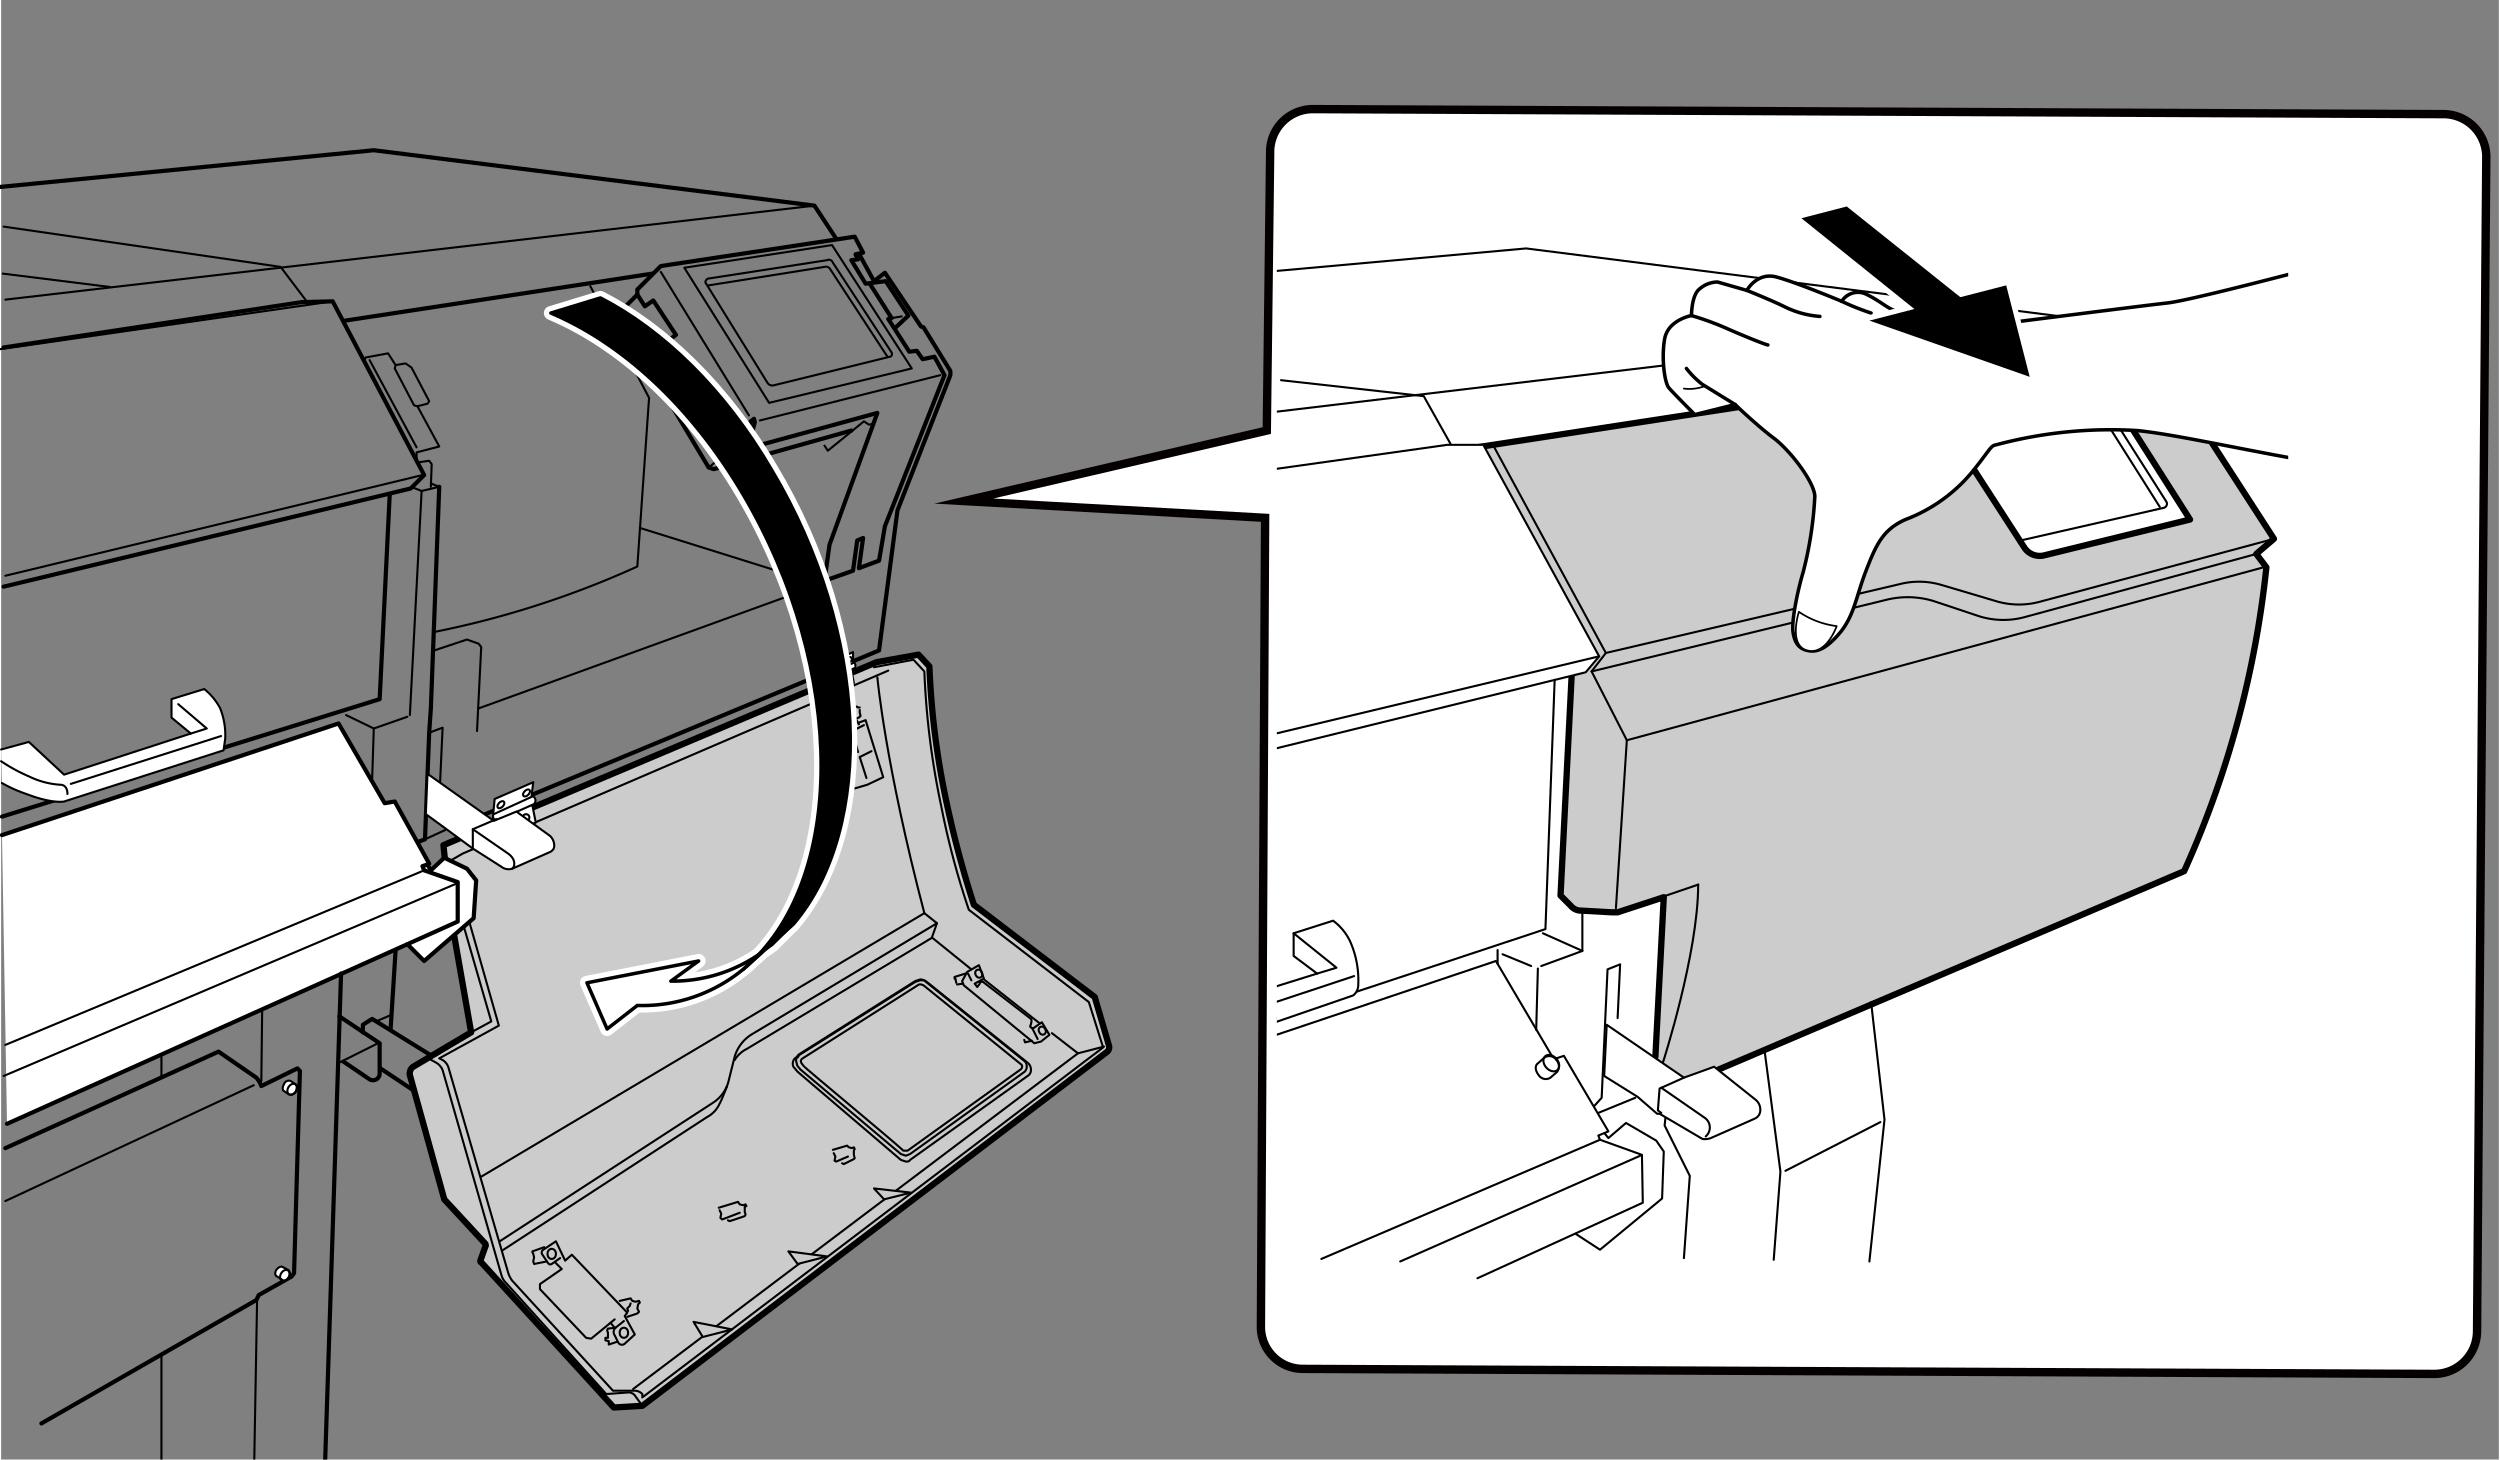 <svg xmlns="http://www.w3.org/2000/svg" xmlns:xlink="http://www.w3.org/1999/xlink" width="105mm" height="61.3mm" viewBox="0 0 297.6 173.9"><rect x="0" y="0" width="297.6" height="173.9" fill="#808080" stroke="none"/><defs><style>.cls-1,.cls-10,.cls-11,.cls-14,.cls-15,.cls-2,.cls-4,.cls-9{fill:none;}.cls-10,.cls-11,.cls-14,.cls-2,.cls-3,.cls-4,.cls-5,.cls-6,.cls-7{stroke:#000;}.cls-10,.cls-11,.cls-14,.cls-15,.cls-2,.cls-3,.cls-4,.cls-5,.cls-6,.cls-7,.cls-9{stroke-linecap:round;stroke-linejoin:round;}.cls-2,.cls-6{stroke-width:0.5px;}.cls-3,.cls-5{fill:#ccc;}.cls-3{stroke-width:0.75px;}.cls-4,.cls-5,.cls-7{stroke-width:0.25px;}.cls-12,.cls-6,.cls-7,.cls-8{fill:#fff;}.cls-15,.cls-9{stroke:#fff;}.cls-9{stroke-width:1.67px;}.cls-10{stroke-width:0.42px;}.cls-11{stroke-width:0.25px;}.cls-12{stroke:#040000;stroke-miterlimit:10;}.cls-13{clip-path:url(#clip-path);}.cls-14{stroke-width:0.21px;}.cls-15{stroke-width:1.25px;}</style><clipPath id="clip-path"><rect class="cls-1" x="152" y="21.9" width="120.5" height="132"/></clipPath></defs><g id="レイヤー_2" data-name="レイヤー 2"><polyline class="cls-2" points="101.9 30.4 102.3 30.4 104 33.5 105.3 32.5 109.6 38.9 109.9 39 113.1 44.2 113.1 44.7 106.8 60.8 104.6 77.5 57.7 97"/><path class="cls-3" d="M52.7,100.7l51.6-21.8,5-.9,1.3,1.4a94.7,94.7,0,0,0,2,16,122.3,122.3,0,0,0,3.3,12.4l14.4,11,1.7,5.8a.7.7,0,0,1-.2.7L76.4,167.5l-3.4.2L57.2,150.4c-.1,0-.1-.1-.1-.2l.6-1.7c.1-.1,0-.2,0-.3l-4.9-5.3-4.1-14.8a1,1,0,0,1,.4-1L56,123l-2.4-13.7Z"/><polyline class="cls-4" points="53.6 102.5 55 101.7 105.7 79.9"/><polyline class="cls-4" points="97.5 83.3 97.6 84.6 101 83.1"/><path class="cls-4" d="M100.8,85l-2.4,1s0,.3.1.4"/><path class="cls-4" d="M99.3,85.2l2.4-1c.2-.1.4.1.4.1h.2"/><polyline class="cls-4" points="102.3 84.6 102.3 84.9 102.4 85.3 102.2 85.5 101.3 85.8"/><polyline class="cls-4" points="101.7 85 101.2 85.4 101.2 85.7 101.4 86.1 101.2 86.3 100.8 86.4 101.2 87.3"/><line class="cls-4" x1="101.8" y1="85.6" x2="102.2" y2="86.3"/><path class="cls-4" d="M98.7,87.2l.2.9s-.4.3-.4.5.6,6.1.6,6.1l4.1-1.2,1.9-.9L103,85.8l-.8.3"/><polyline class="cls-4" points="102.8 86.4 101.4 87.1 102.1 89.6"/><polyline class="cls-4" points="103.7 89.5 102.3 90.2 103.1 92.7"/><line class="cls-4" x1="101" y1="87.4" x2="98.8" y2="88.2"/><path class="cls-4" d="M104.4,80.7s.9,10.2,5.6,28.1l1.5,1.2-.6,1.7,4.7,3.8"/><path class="cls-4" d="M50.9,126.1l.9.5a1.8,1.8,0,0,1,.8.9l7,24.4a2.1,2.1,0,0,0,.6,1l11.9,13.2,2.7-.2a1,1,0,0,1,.8.5l.8,1.1"/><path class="cls-4" d="M55.8,109.9l3.5,12.3-7.1,3.9.4.2a1.6,1.6,0,0,1,.7.9l7.1,24.4a3.1,3.1,0,0,0,.5,1l12,13.1h2.6a1.3,1.3,0,0,1,.9.4v.4l54.9-41.7-1.7-5.4-14.3-11a95.7,95.7,0,0,1-3.3-12.4,94.7,94.7,0,0,1-2-16l-1.3-1.4-4.7.9"/><polyline class="cls-4" points="56 123 58.4 121.7 55.1 110.3"/><path class="cls-4" d="M114.5,116.9l.6-1.1,1.4-.8.6,1.6-1.1.6.3.4.3-.4s0-.3.4-.2l5.7,4.4c.2.2-.1.9-.1.9l.2.2h.2l1-.7.9,1.5-1,.8-.8.2-8.4-6.9Z"/><line class="cls-4" x1="115.2" y1="116" x2="115.6" y2="116.8"/><line class="cls-4" x1="122.9" y1="122.6" x2="123.5" y2="123.8"/><polyline class="cls-4" points="114.9 116 113.6 116.4 113.6 116.6 113.7 116.6 113.8 117.1"/><polyline class="cls-4" points="121.9 123.9 122 124.2 122.8 124"/><ellipse class="cls-4" cx="116.5" cy="116" rx="0.4" ry="0.5" transform="translate(-39.8 65) rotate(-26.8)"/><ellipse class="cls-4" cx="124" cy="122.8" rx="0.4" ry="0.5" transform="translate(-42 69.1) rotate(-26.8)"/><line class="cls-4" x1="117.1" y1="116.7" x2="123.7" y2="121.9"/><polyline class="cls-4" points="125.2 123.1 128.3 125.5 131.4 124.7"/><line class="cls-4" x1="128.3" y1="125.5" x2="75.3" y2="165.5"/><polygon class="cls-5" points="83.6 159.3 87.1 158.4 82.5 157.5 83.6 159.3"/><polygon class="cls-5" points="93.8 149.1 94.9 150.6 98.4 149.7 93.8 149.1"/><polygon class="cls-5" points="104 141.6 105.2 142.9 108.4 142.1 104 141.6"/><path class="cls-4" d="M107.8,137.7l-.6-.2-12-10.1c-.2-.3-.4-.4-.4-.7a.9.9,0,0,1,.3-1.1l13.8-8.7.6-.2a.9.9,0,0,1,.7.3l11.7,9.4a.8.8,0,0,1,.3.7.8.8,0,0,1-.4.7l-13.5,9.7Z"/><path class="cls-4" d="M122.4,126.7,110.3,117l-.3-.2h-.5l-.6.2-13.8,8.7-.2.3h-.2a.9.9,0,0,0-.3,1.1l.5.6,12.3,10.5.6.2c.2,0,.4,0,.5-.2l14-10a.8.8,0,0,0,.4-.7A1.1,1.1,0,0,0,122.4,126.7Z"/><path class="cls-4" d="M95.3,126.5c0,.2.2.3.3.5s10.4,8.7,11.9,10.1h.5l13.5-9.7c.2-.2.2-.5,0-.6l-11.6-9.4c-.2-.1-.5-.2-.7,0l-13.7,8.7S95.2,126.3,95.3,126.5Z"/><polyline class="cls-4" points="85.5 143.9 87.8 143.2 88 143.5 88.4 143.6 88.7 143.5 88.8 143.7 88.6 143.8 88.6 144.4 88.7 144.7 88.6 144.9 86.8 145.5 86.6 145.4"/><polyline class="cls-4" points="85.6 144.2 85.8 144.6 85.7 145.1 85.9 145.3 88 144.5"/><polyline class="cls-4" points="99.1 137 100.8 136.5 101 136.7 101.4 136.8 101.6 136.7 101.7 136.9 101.6 137.1 101.6 137.6 101.7 138 101.6 138.1 100.4 138.7 100.2 138.6"/><polyline class="cls-4" points="99.2 137.4 99.4 137.8 99.3 138.3 99.5 138.4 100.9 137.8"/><path class="cls-4" d="M66.6,149.9l-1,.7c-.3.2-.5-.2-.5-.2l-.6-.9a.4.4,0,0,1,.1-.6l1.5-1,1.1,2.3.8-.7,6.6,6.9-.3.4,1.2,2.2-1.2,1.1a.5.5,0,0,1-.8-.2l-.4-.8a.7.7,0,0,1,.1-.9l1-.8"/><polyline class="cls-4" points="66 150.4 66.8 151.2 64.2 153 64.2 153.6 69.7 159.4 70.3 159.5 73.1 157.2"/><line class="cls-4" x1="72.6" y1="157.6" x2="73.1" y2="158.2"/><polyline class="cls-4" points="64.7 148.6 63.3 149.1 63.3 149.2 63.4 149.4 63.5 149.8 63.4 150.3 63.5 150.6 65 150.3"/><polyline class="cls-4" points="73.7 155 75 154.7 75.2 155 75.6 155.1 76 155 76.1 155.2 75.9 155.4 75.8 155.9 76 156.3 75.8 156.5 74.6 156.9"/><polyline class="cls-4" points="75 155.3 74.9 155.6 74.6 155.9 74.7 156.2"/><polyline class="cls-4" points="73.3 159.9 72.4 160.2 72.4 159.8 72 159.7 72 159.4 72.3 159.4 72.3 158.8 72.2 158.5 72.3 158.3 73.2 158.2"/><ellipse class="cls-4" cx="74.2" cy="158.8" rx="0.5" ry="0.6"/><ellipse class="cls-4" cx="65.6" cy="149.4" rx="0.5" ry="0.6"/><line class="cls-4" x1="57.2" y1="140.2" x2="110" y2="108.8"/><path class="cls-4" d="M111.5,110l-22,13.2a4.7,4.7,0,0,0-2.1,2.7l-.7,2.8a4.3,4.3,0,0,1-1.9,2.7L59.4,147.9"/><path class="cls-4" d="M59.7,149l24.4-15.9a3.3,3.3,0,0,0,1.5-1.6c.2-.3.9-2.1.9-2.1"/><path class="cls-4" d="M110.8,111.8,88.8,125a3.5,3.5,0,0,0-1.4,1.3"/><polyline class="cls-6" points="0.1 99.5 40.2 86.2 45.7 95.7 46.9 95.5 51 102.9 50.8 103 50.9 103.2 51.2 103.7 52.8 102.2 55.5 103.5 56.6 104.9 56.3 109.4 50.4 114.5 48.4 112.5 0.7 133.9"/><polyline class="cls-2" points="-0.4 22.3 44.4 17.9 96.9 24.5 99.4 28.3"/><line class="cls-4" x1="84.3" y1="55.7" x2="87" y2="53.5"/><polyline class="cls-2" points="101.3 51.3 84.9 55.9 84.3 55.7 73.7 38 73.6 37.3 75.8 35.1 75.8 34.5 78.6 31.7 101.7 28.2 102.7 30.1 101.8 30.3 102.1 30.9 101.3 31 103 33.8 105.4 33.5 108.1 37.6 106.6 39"/><polyline class="cls-2" points="103.5 33.8 106.1 37.9 105.7 38 108.2 41.9 109.1 41.8 109.8 42.8 111.2 42.5 112.4 44.7 105.3 62.7 104.6 66.8 102.2 67.7 102.7 64.1 102 64.4 101.5 68 98.1 69.2 98.7 64.9 104.4 49.2 89.4 53.3 89.1 53 89.8 50.3 89.7 49.9 89.3 50.2 88.6 52.7 87.5 53.5 86.9 53.3 79.7 41.2 79.6 40.5 80.4 39.9 77.7 35.8 76.7 36.5 75.8 35.1"/><line class="cls-4" x1="106.1" y1="37.9" x2="107.3" y2="37.7"/><line class="cls-4" x1="90.4" y1="50.1" x2="111.9" y2="44.7"/><line class="cls-4" x1="78.6" y1="32.4" x2="89.1" y2="49.5"/><polygon class="cls-4" points="81.4 31.9 91.5 48 108.5 43.9 99 29.2 81.4 31.9"/><path class="cls-4" d="M84,33.8l7.3,11.8a.7.7,0,0,0,.8.3l13.8-3.4c.2,0,.3-.3.2-.5l-7-10.7a.5.5,0,0,0-.7-.3L84.2,33.2C84,33.3,83.8,33.6,84,33.8Z"/><path class="cls-4" d="M105.6,42.5,98.8,32.1a.6.6,0,0,0-.7-.3L84.3,34"/><polyline class="cls-4" points="98.1 53.1 98.5 53.7 102.8 50.2 103.4 50.6 103.9 50.5"/><polyline class="cls-4" points="76.1 62.9 94 68.5 94 67.8 96.9 68.6 98.1 68.2"/><polyline class="cls-4" points="94 68.5 97.7 69.6 56.9 84.4"/><polyline class="cls-4" points="51.6 77.5 55.5 76.2 56.9 76.7 57.2 77.1 56.7 87.1"/><path class="cls-4" d="M70.2,34.1l7,13.3L75.8,67.5a110.9,110.9,0,0,1-24.2,7.8"/><polyline class="cls-4" points="47 43.5 48.2 43.3 48.9 43.8 51 47.8 50.8 48.1 49.6 48.4 49.2 48.3 46.9 43.9 47 43.5 46.1 42.1 43.4 42.6 43.3 43"/><polyline class="cls-4" points="49.6 48.4 52.2 53.2 49.5 53.9 49.5 54.6"/><line class="cls-4" x1="43.9" y1="42.9" x2="49.5" y2="53.3"/><polyline class="cls-2" points="0.3 69.9 48.8 58.2 50.4 56.6 39.5 35.9 35.8 36 0.3 41.4"/><line class="cls-4" x1="50.2" y1="56.6" x2="0.5" y2="68.6"/><line class="cls-4" x1="-0.1" y1="41.6" x2="39.5" y2="35.9"/><line class="cls-2" x1="41" y1="38.2" x2="77.6" y2="32.6"/><polyline class="cls-4" points="0.3 27 33.3 31.8 36.4 35.9"/><line class="cls-4" x1="0.5" y1="35.7" x2="96.9" y2="24.5"/><polyline class="cls-4" points="49.6 55.1 51 54.9 51.3 55.3 51.2 58"/><polyline class="cls-4" points="51.2 57.6 52.2 58 50.1 58.5 49.1 58.1"/><polyline class="cls-2" points="52.2 58 51.2 84.4 51 87.3 50.5 100 49.7 100.3"/><polyline class="cls-4" points="51 87.3 52.6 86.7 52.3 93.2"/><line class="cls-4" x1="50.5" y1="100" x2="52.9" y2="98.9"/><line class="cls-4" x1="54.2" y1="105.3" x2="0.3" y2="128.2"/><polyline class="cls-2" points="48.4 112.5 54.4 109.8 54.4 105.1 50.4 103.7 50.2 103.2 50.8 103"/><line class="cls-4" x1="0.5" y1="124.5" x2="50.4" y2="103.7"/><polyline class="cls-7" points="101.3 79.8 101.6 81.4 98.4 82.8 98 80.8"/><path class="cls-7" d="M101.5,78.9V77.7l-3.4,1.5L98,80.7s.1.5.5.3l3.2-1.4S102,79.1,101.5,78.9Z"/><line class="cls-4" x1="101.5" y1="79" x2="98.1" y2="80.5"/><ellipse class="cls-4" cx="101" cy="78.7" rx="0.4" ry="0.3" transform="translate(-25.8 96.4) rotate(-45.9)"/><ellipse class="cls-4" cx="98.7" cy="79.8" rx="0.4" ry="0.3" transform="translate(-27.3 95) rotate(-45.9)"/><ellipse class="cls-4" cx="100.9" cy="80.7" rx="0.3" ry="0.3" transform="translate(11 173.5) rotate(-84.5)"/><ellipse class="cls-4" cx="98.6" cy="81.8" rx="0.3" ry="0.3" transform="translate(7.8 172.2) rotate(-84.5)"/><polyline class="cls-7" points="63.3 96 63.7 98 59.1 100.1 58.6 97.4"/><path class="cls-7" d="M63.2,94.8l.2-1.6-4.6,2-.2,2.1s.1.6.6.4l4.3-1.9A.6.6,0,0,0,63.2,94.8Z"/><line class="cls-4" x1="63.3" y1="94.9" x2="58.7" y2="97"/><ellipse class="cls-4" cx="62.6" cy="94.6" rx="0.5" ry="0.3" transform="translate(-48.9 73.6) rotate(-45.9)"/><ellipse class="cls-4" cx="59.5" cy="96" rx="0.5" ry="0.3" transform="translate(-50.8 71.8) rotate(-45.9)"/><ellipse class="cls-4" cx="62.5" cy="97.3" rx="0.4" ry="0.4" transform="translate(-40.3 150.3) rotate(-84.5)"/><ellipse class="cls-4" cx="59.4" cy="98.7" rx="0.4" ry="0.4" transform="matrix(0.1, -1, 1, 0.1, -44.51, 148.46)"/><path class="cls-7" d="M50.8,92.2l7.9,5.6,2.7-1.1,4,2.9a1.6,1.6,0,0,1,.5,1.2c0,.6-.7.8-.7.8l-4.3,1.9a1.4,1.4,0,0,1-1.1-.1l-3.6-2.3L50.6,97Z"/><polyline class="cls-4" points="56.2 101.1 56.2 98.8 59 97.6"/><path class="cls-4" d="M56.2,98.8l4.2,2.9c1,.7.8,1.6.5,1.8"/><line class="cls-4" x1="113.9" y1="117.3" x2="114.6" y2="117.2"/><line class="cls-4" x1="48.7" y1="85.2" x2="50.1" y2="58.5"/><polyline class="cls-2" points="46.3 58.9 45.1 83.3 0.1 97.3"/><polyline class="cls-4" points="41.1 85.2 44.4 86.8 48.4 85.4"/><line class="cls-4" x1="44.4" y1="86.8" x2="44.2" y2="93"/><path class="cls-7" d="M0,89.3l3.3-.9,4.2,3.9,15.1-4.9-2.3-1.9V83.3l3.9-1.2a7.3,7.3,0,0,1,1.9,2.3,8.7,8.7,0,0,1,.6,3.6l-.2,1.4L7.5,95.5s-1.4.3-4.5-.9A16.3,16.3,0,0,1,.1,93.3"/><polyline class="cls-4" points="21.1 83.9 24.5 86.8 22.6 87.4"/><path class="cls-4" d="M0,90.7a19.6,19.6,0,0,0,3.3,1.8,9.9,9.9,0,0,0,3.7,1s.9-.1.9,1.1"/><line class="cls-4" x1="8.3" y1="93.4" x2="26.2" y2="87.7"/><line class="cls-2" x1="47" y1="113.2" x2="46.4" y2="122.7"/><polyline class="cls-2" points="43.1 123 43.1 122.1 44.2 121.4 51.3 125.8"/><line class="cls-4" x1="44.9" y1="121.6" x2="46.3" y2="121"/><path class="cls-2" d="M40.3,121.1l4.8,3.2V128a.8.8,0,0,1-1.2.6l-3.1-2.1"/><line class="cls-4" x1="44.9" y1="124.3" x2="40.3" y2="126.6"/><line class="cls-2" x1="45.2" y1="127.3" x2="49.1" y2="129.9"/><line class="cls-2" x1="40.5" y1="116" x2="38.5" y2="177.3"/><path class="cls-2" d="M4.8,169.6l25.6-14.7.3-.6,3.9-2.2.3-.4.7-24.1-.3-.3L31,129.4a2.9,2.9,0,0,0-.6-1l-4.5-3.1L.5,136.8"/><line class="cls-4" x1="0.5" y1="143.1" x2="30.1" y2="129.3"/><line class="cls-4" x1="19.1" y1="128.3" x2="19.1" y2="125.8"/><line class="cls-4" x1="31.1" y1="120.5" x2="31" y2="128.8"/><line class="cls-4" x1="30.5" y1="154.7" x2="30.1" y2="177.4"/><line class="cls-4" x1="19.1" y1="161.4" x2="19.1" y2="177.1"/><path class="cls-7" d="M34.3,130.4a.7.7,0,0,0,.8-.3c.2-.4.2-.8,0-.9l-.6-.4a.6.6,0,0,0-.8.4c-.2.3-.2.7,0,.8Z"/><ellipse class="cls-4" cx="34.7" cy="129.8" rx="0.7" ry="0.5" transform="translate(-94 91.1) rotate(-58.3)"/><path class="cls-7" d="M33.5,152.5c.2.2.6,0,.8-.3a.7.7,0,0,0-.1-.9l-.6-.3c-.2-.2-.6,0-.8.3s-.2.7.1.8Z"/><ellipse class="cls-4" cx="33.8" cy="151.9" rx="0.7" ry="0.5" transform="translate(-113.2 100.9) rotate(-58.3)"/><path class="cls-8" d="M88.4,115.5c12.4-10.3,12.4-35.6,0-56.6C82.1,48.2,73.8,40.8,65.5,37.3l5.9-1.8C78.8,39.3,86.2,46.4,91.8,56c11.6,19.4,12.4,42.6,2.6,54.1Z"/><path class="cls-9" d="M88.4,115.5c12.4-10.3,12.4-35.6,0-56.6C82.1,48.2,73.8,40.8,65.5,37.3l5.9-1.8C78.8,39.3,86.2,46.4,91.8,56c11.6,19.4,12.4,42.6,2.6,54.1Z"/><path class="cls-8" d="M94.4,110.1l-3.8,3.4,1.3-.9,2.5-2.5"/><path class="cls-9" d="M94.4,110.1l-3.8,3.4,1.3-.9Z"/><path class="cls-8" d="M75.8,119.8a18.9,18.9,0,0,0,12.6-4.3l2.2-2a18.2,18.2,0,0,1-10.8,3.4l3.3-2.4-13.3,2.6,2.4,5.5Z"/><path class="cls-9" d="M75.8,119.8a18.9,18.9,0,0,0,12.6-4.3l2.2-2a18.2,18.2,0,0,1-10.8,3.4l3.3-2.4-13.3,2.6,2.4,5.5Z"/><path d="M88.4,115.5c12.4-10.3,12.4-35.6,0-56.6C82.1,48.2,73.8,40.8,65.5,37.3l5.9-1.8C78.8,39.3,86.2,46.4,91.8,56c11.6,19.4,12.4,42.6,2.6,54.1Z"/><path class="cls-10" d="M88.4,115.5c12.4-10.3,12.4-35.6,0-56.6C82.1,48.2,73.8,40.8,65.5,37.3l5.9-1.8C78.8,39.3,86.2,46.4,91.8,56c11.6,19.4,12.4,42.6,2.6,54.1Z"/><path class="cls-8" d="M94.4,110.1l-3.8,3.4,1.3-.9,2.5-2.5"/><path class="cls-11" d="M94.4,110.1l-3.8,3.4,1.3-.9Z"/><path class="cls-8" d="M75.8,119.8a18.9,18.9,0,0,0,12.6-4.3l2.2-2a18.2,18.2,0,0,1-10.8,3.4l3.3-2.4-13.3,2.6,2.4,5.5Z"/><path class="cls-10" d="M75.8,119.8a18.9,18.9,0,0,0,12.6-4.3l2.2-2a18.2,18.2,0,0,1-10.8,3.4l3.3-2.4-13.3,2.6,2.4,5.5Z"/><line class="cls-4" x1="13" y1="34.2" x2="0.2" y2="32.6"/></g><g id="レイヤー_3" data-name="レイヤー 3"><path class="cls-12" d="M296.1,18.8a5.1,5.1,0,0,0-5-5.2L156.3,13a5.1,5.1,0,0,0-5.1,5.2l-.4,33.1-36.1,8.4,35.9,2-.5,96.3a5,5,0,0,0,5,5.1l134.8.6a5.1,5.1,0,0,0,5.1-5.1Z"/><g class="cls-13"><polyline class="cls-7" points="190.3 134.1 191.5 135.6 193.6 133.8 197.2 135.9 198.1 137.2 197.9 142.8 190.5 148.9 181.6 143.1"/><path class="cls-4" d="M230,48.2l11.1,17.1a2.2,2.2,0,0,0,2.2.9l18.1-4.5a.5.5,0,0,0,.3-.7L251.6,45.2a2,2,0,0,0-2.1-.9l-19.2,3.2A.4.4,0,0,0,230,48.2Z"/><path class="cls-3" d="M270.8,64.2,255.8,41l-80,12.3,5.4,15.1,6,10.6-1.4,27.7,1.2,1.2a1.6,1.6,0,0,0,1.3.6l3.6.2h.7l5.5-1.8-1,19-.7,2.1,4.8,1.5,3.5-2.1,55.4-23.6a117.6,117.6,0,0,0,9.8-36.2L268.7,66Zm-27.5,2a2.2,2.2,0,0,1-2.2-.9L230.3,48.6l18.6-3a2,2,0,0,1,2.1.9l9.8,15.4Z"/><path class="cls-4" d="M202.2,105.4c0,8.2-4.2,21.2-4.2,21.2"/><line class="cls-4" x1="198.1" y1="106.8" x2="202.2" y2="105.4"/><polyline class="cls-4" points="177.8 53.1 191.2 77.8 189.5 80 193.7 88.2 192.4 108.2"/><line class="cls-4" x1="193.7" y1="88.2" x2="269.9" y2="67.5"/><path class="cls-4" d="M189.5,80l35.4-8.6a10.6,10.6,0,0,1,5.3.2l5.4,1.8a9.7,9.7,0,0,0,5.6.1L268.7,66"/><path class="cls-4" d="M191.2,77.8l35-8.2a9.4,9.4,0,0,1,5,.1l6.4,1.9a9.5,9.5,0,0,0,5.3.1l27.9-7.5"/><polyline class="cls-7" points="141 57.4 172.3 53 176.6 53 190.4 78.2 188.8 80.1 141.2 91.8"/><line class="cls-4" x1="141" y1="90" x2="190.4" y2="78.2"/><polyline class="cls-4" points="189.8 131.8 190.7 130.8 191.4 115.5 192.9 114.9 192.6 121.3"/><path class="cls-7" d="M200.5,128.4l-9.2-6.3-.3,6.1,4,2.5,2.3,2h.3l5.1,3a1.9,1.9,0,0,0,1-.1l5.2-2.3a1.1,1.1,0,0,0,.7-1.1,1.5,1.5,0,0,0-.6-1.2l-4.9-3.9Z"/><polyline class="cls-4" points="200.5 128.4 197.6 129.7 197.4 132.3 197.8 132.6"/><path class="cls-4" d="M197.8,129.6l5.2,3.6a1.4,1.4,0,0,1,.1,2.2"/><line class="cls-4" x1="190.3" y1="132.6" x2="194.7" y2="130.8"/><path class="cls-4" d="M230.8,49.4l17.9-3.1a1.3,1.3,0,0,1,1.1.6L258,59.8a.5.5,0,0,1-.3.7l-17.1,3.9"/><path class="cls-4" d="M231.4,50.3l16.8-2.9a1,1,0,0,1,1.1.5l7.9,12.5"/><polyline class="cls-4" points="185.1 81 184 110.7 149 122.3"/><path class="cls-7" d="M142.4,120.5l14.4-4.5-2.8-2.1v-2.7l4.7-1.5a6.6,6.6,0,0,1,2,2.4,11.4,11.4,0,0,1,1,5.2,1.6,1.6,0,0,1-.6,1.3l-18.3,6.3"/><line class="cls-4" x1="142.8" y1="122.4" x2="161.2" y2="116.3"/><polyline class="cls-4" points="156.8 116 159.1 115.3 154 111.2"/><polyline class="cls-7" points="146.6 125.1 178.1 114.5 185 126.2 186.2 125.8 191.5 134.8 190.3 135.3 190.5 135.8 195.5 137.6 195.6 143.3 175.9 152.3"/><line class="cls-4" x1="195.3" y1="137.7" x2="166.7" y2="150.3"/><line class="cls-4" x1="190.5" y1="135.8" x2="157.3" y2="150"/><path class="cls-7" d="M185.4,127.7a1.1,1.1,0,0,0-.1-1.4,1,1,0,0,0-1.4-.3l-.8.7c-.4.3-.3.9.1,1.4a1,1,0,0,0,1.4.3Z"/><ellipse class="cls-4" cx="184.7" cy="126.8" rx="0.8" ry="1.1" transform="translate(-37.7 153.7) rotate(-41.4)"/><line class="cls-4" x1="182.9" y1="122.7" x2="183.1" y2="115.4"/><line class="cls-4" x1="178.9" y1="113.7" x2="182.3" y2="115.1"/><polyline class="cls-4" points="183.5 115.1 188.4 113.3 188.4 108.6"/><line class="cls-4" x1="188.4" y1="113.3" x2="183.7" y2="111.2"/><line class="cls-4" x1="178.3" y1="114.8" x2="178.3" y2="113.2"/><polyline class="cls-4" points="198.3 133.2 198.2 134.1 201.2 140.1 200.5 149.9"/><polyline class="cls-4" points="210.1 125.1 212 139.6 211.2 150.1"/><polyline class="cls-4" points="222.8 119.4 224.4 133.4 222.6 150.3"/><line class="cls-4" x1="212.6" y1="139.5" x2="223.9" y2="133.7"/><polyline class="cls-4" points="172.7 52.9 169.5 47.2 152.5 45.3"/><polyline class="cls-4" points="134 33.9 181.7 29.6 246.2 37.8 249.2 41.9"/><line class="cls-4" x1="246.2" y1="37.8" x2="139" y2="50.6"/><path class="cls-8" d="M283.5,29.8s-21.8,5.9-25.4,6.3-19.9,2.5-20.9,2.6a37.2,37.2,0,0,1-6.6-.2l-5-1.5c-.9-.3-1.8-1.2-3.5-2a2.3,2.3,0,0,0-2.8.9s-5.5-2.3-7.8-2.9-3.5,1.6-3.5,1.6l-3.5-1a3.3,3.3,0,0,0-2.1.8c-1,.7-1,3.2-1,3.2s-2.8.5-3.2,2.8,0,5.2.5,5.8,3.1,3.2,3.1,3.2l4.8-1.2s2.6,2.5,4.6,4,4.8,5.2,4.9,6.9a44.8,44.8,0,0,1-1.4,9.1c-.6,2-1.4,5.7-1.2,7.1s.8,2,1.7,2.2,2,.1,3.8-2,2-4.4,3.2-7.5,2-4.9,4.7-6.1a19,19,0,0,0,7.8-5.5c2.3-2.8,2.3-3.3,3-3.4a52.8,52.8,0,0,1,16.8-1.7c8,.8,26.3,5.8,41.3,5.9"/><path class="cls-10" d="M283.5,29.8s-21.8,5.9-25.4,6.3-19.9,2.5-20.9,2.6a37.2,37.2,0,0,1-6.6-.2l-5-1.5c-.9-.3-1.8-1.2-3.5-2a2.3,2.3,0,0,0-2.8.9s-5.5-2.3-7.8-2.9-3.5,1.6-3.5,1.6l-3.5-1a3.3,3.3,0,0,0-2.1.8c-1,.7-1,3.2-1,3.2s-2.8.5-3.2,2.8,0,5.2.5,5.8,3.1,3.2,3.1,3.2l4.8-1.2s2.6,2.5,4.6,4,4.8,5.2,4.9,6.9a44.8,44.8,0,0,1-1.4,9.1c-.6,2-1.4,5.7-1.2,7.1s.8,2,1.7,2.2,2,.1,3.8-2,2-4.4,3.2-7.5,2-4.9,4.7-6.1a19,19,0,0,0,7.8-5.5c2.3-2.8,2.3-3.3,3-3.4a52.8,52.8,0,0,1,16.8-1.7c8,.8,26.3,5.8,41.3,5.9"/><path class="cls-10" d="M206.6,48.2l-3.9-2.4a10.6,10.6,0,0,1-1.9-1.9"/><path class="cls-14" d="M200.5,46.3A5.2,5.2,0,0,0,203,46"/><path class="cls-10" d="M201.4,37.6a34.6,34.6,0,0,1,3.9,1.4c1.8.8,4.7,2,5.2,2.1"/><path class="cls-10" d="M208,34.6s3,1.2,4.6,2a11.3,11.3,0,0,0,4.1,1.1"/><path class="cls-10" d="M219.3,35.9a30.9,30.9,0,0,0,3.5,1.4"/><polygon points="229.8 38.3 214.5 26 219.9 24.6 235.3 36.9 229.8 38.3"/><polygon class="cls-15" points="229.8 38.3 214.5 26 219.9 24.6 235.3 36.9 229.8 38.3"/><polygon points="222.6 38.2 241.7 44.9 238.9 34 222.6 38.2"/><polygon class="cls-15" points="222.6 38.2 241.7 44.9 238.9 34 222.6 38.2"/><polygon points="229.8 38.3 214.5 26 219.9 24.6 235.3 36.9 229.8 38.3"/><polygon points="222.6 38.2 241.7 44.9 238.9 34 222.6 38.2"/><path class="cls-8" d="M214.2,72.9a10.3,10.3,0,0,0,4.5,1.7s-1.2,3.5-3.5,2.9-1-4.6-1-4.6"/><path class="cls-14" d="M214.2,72.9a10.3,10.3,0,0,0,4.5,1.7s-1.2,3.5-3.5,2.9S214.2,72.9,214.2,72.9Z"/></g></g></svg>